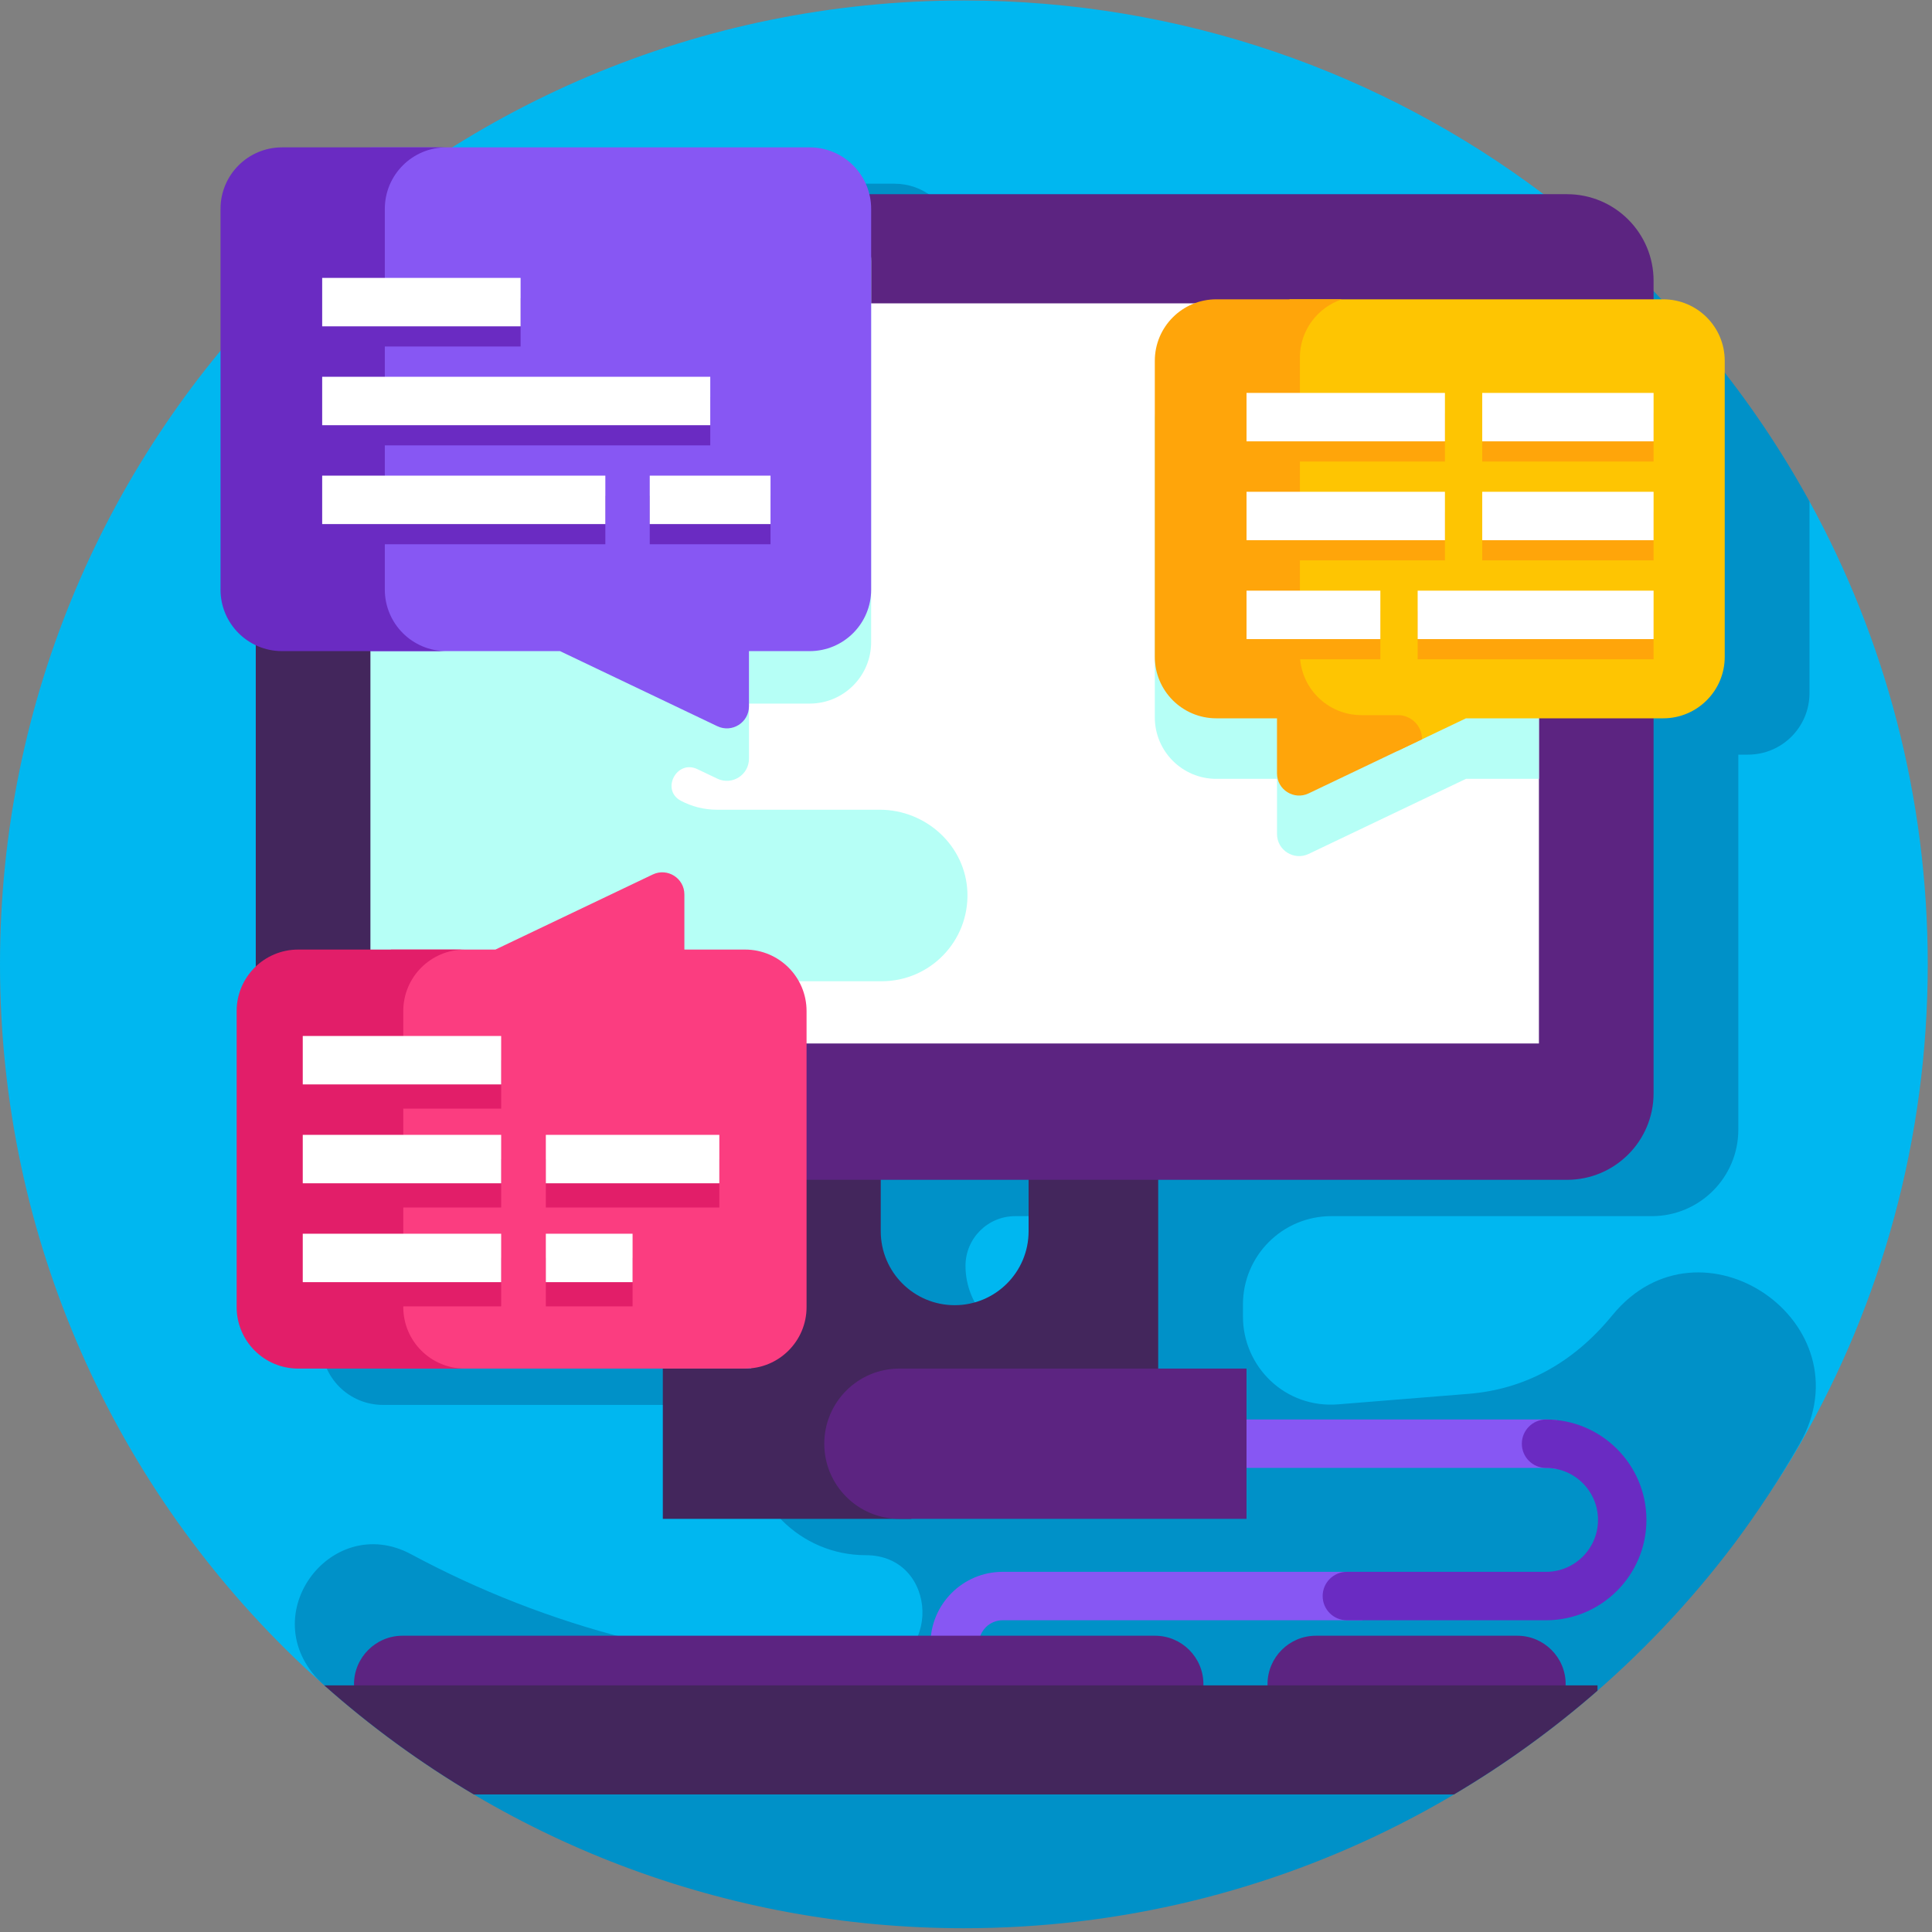<?xml version="1.0" encoding="UTF-8" standalone="no"?>
<!-- Created with Inkscape (http://www.inkscape.org/) -->

<svg
   version="1.1"
   id="svg3687"
   width="682.667"
   height="682.667"
   viewBox="0 0 682.667 682.667"
   xmlns="http://www.w3.org/2000/svg"
   xmlns:svg="http://www.w3.org/2000/svg">
  <rect x="0" y="0" width="682.667" height="682.667" fill="#808080" stroke="none"/>
  <defs
     id="defs3691">
    <clipPath
       clipPathUnits="userSpaceOnUse"
       id="clipPath3701">
      <path
         d="M 0,512 H 512 V 0 H 0 Z"
         id="path3699" />
    </clipPath>
  </defs>
  <g
     id="g3693"
     transform="matrix(1.333,0,0,-1.333,0,682.667)">
    <g
       id="g3695">
      <g
         id="g3697"
         clip-path="url(#clipPath3701)">
        <g
           id="g3703"
           transform="translate(479.66,379.207)">
          <path
             d="m 0,0 -70.512,81.449 c -42.761,32.234 -95.973,51.344 -153.648,51.344 -141.109,0 -255.5,-114.391 -255.5,-255.5 0,-73.269 30.841,-139.335 80.249,-185.924 45.747,-43.137 107.411,-46.041 175.251,-46.041 94.803,0 177.546,28.098 221.642,104.777 21.539,37.453 33.858,80.882 33.858,127.188 C 31.34,-78.236 19.979,-36.419 0,0"
             style="fill:#00b7f0;fill-opacity:1;fill-rule:nonzero;stroke:none"
             id="path3705" />
        </g>
        <g
           id="g3707"
           transform="translate(295.122,176.121)">
          <path
             d="m 0,0 c 0,-11.059 -9.162,-19.979 -20.31,-19.583 -10.618,0.378 -18.88,9.427 -18.88,20.053 0,7.271 5.894,13.165 13.165,13.165 L 0,13.635 Z M 132.277,-12.633 C 121.765,-25.489 108.835,-32.284 94.16,-33.466 l -34.58,-2.786 c -14.055,-1.132 -25.225,9.998 -25.225,23.267 v 3.208 c 0,12.93 10.482,23.412 23.412,23.412 h 84.957 c 12.672,0 22.943,10.272 22.943,22.943 v 99.392 h 2.56 c 9.003,0 16.302,7.298 16.302,16.301 v 50.81 c -15.022,27.383 -34.918,51.709 -58.516,71.822 H -42.221 c -1.747,7.121 -8.155,12.412 -15.816,12.412 h -96.312 -35.133 c -8.667,-6.287 -16.922,-13.104 -24.72,-20.405 v -96.827 c 0,-6.511 3.826,-12.114 9.344,-14.726 V 70.163 c -3.117,-2.969 -5.068,-7.149 -5.068,-11.793 v -78.466 c 0,-9.003 7.298,-16.302 16.301,-16.302 h 44.169 43.985 c 4.71,0 8.511,-3.822 8.513,-8.531 0.01,-17.292 14.031,-31.307 31.326,-31.307 19.503,0 20.298,-29.282 0.809,-30.032 -0.198,-0.007 -0.384,-0.011 -0.556,-0.011 -43.689,0 -84.814,10.966 -120.776,30.297 -21.49,11.551 -42.724,-17.269 -22.967,-34.799 46.801,-41.535 106.746,-64.32 169.422,-64.339 83.166,-0.026 157.543,39.751 204.429,102.121 6.246,8.406 11.997,17.167 17.18,26.254 18.297,32.081 -26.252,62.702 -49.632,34.112"
             style="fill:#0091c8;fill-opacity:1;fill-rule:nonzero;stroke:none"
             id="path3709" />
        </g>
        <g
           id="g3711"
           transform="translate(412.785,122.685)">
          <path
             d="m 0,0 v 12.998 c -0.973,0.108 -1.961,0.169 -2.962,0.169 h -97.334 V 0.329 H -2.962 C -1.945,0.329 -0.956,0.21 0,0"
             style="fill:#8757f3;fill-opacity:1;fill-rule:nonzero;stroke:none"
             id="path3713" />
        </g>
        <g
           id="g3715"
           transform="translate(359.853,90.072)">
          <path
             d="m 0,0 c -0.083,1.843 0.073,3.65 0.427,5.401 h -94.503 c -10.55,0 -19.134,-8.584 -19.134,-19.135 V -39.15 h 12.837 v 25.416 c 0,3.473 2.825,6.297 6.297,6.297 H 1.317 C 0.57,-5.067 0.115,-2.571 0,0"
             style="fill:#8757f3;fill-opacity:1;fill-rule:nonzero;stroke:none"
             id="path3717" />
        </g>
        <g
           id="g3719"
           transform="translate(409.823,82.635)">
          <path
             d="m 0,0 h -52.799 c -3.545,0 -6.419,2.874 -6.419,6.418 0,3.545 2.874,6.419 6.419,6.419 H 0 c 7.593,0 13.771,6.178 13.771,13.771 0,7.593 -6.178,13.77 -13.771,13.77 -3.545,0 -6.419,2.874 -6.419,6.419 0,3.545 2.874,6.419 6.419,6.419 14.671,0 26.608,-11.936 26.608,-26.608 C 26.608,11.936 14.671,0 0,0"
             style="fill:#6a2bc2;fill-opacity:1;fill-rule:nonzero;stroke:none"
             id="path3721" />
        </g>
        <g
           id="g3723"
           transform="translate(272.657,205.344)">
          <path
             d="m 0,0 v -19.595 c 0,-10.822 -8.773,-19.595 -19.595,-19.595 -10.822,0 -19.595,8.773 -19.595,19.595 V 0 h -34.355 v -72.362 h 107.9 l 0,72.362 z"
             style="fill:#43265c;fill-opacity:1;fill-rule:nonzero;stroke:none"
             id="path3725" />
        </g>
        <g
           id="g3727"
           transform="translate(438.325,437.709)">
          <path
             d="m 0,0 c 0,12.671 -10.272,22.943 -22.943,22.943 h -296.161 c 10e-4,-0.098 0.015,-0.195 0.015,-0.293 v -260.975 h 296.146 c 12.671,0 22.943,10.272 22.943,22.943 z"
             style="fill:#5c2481;fill-opacity:1;fill-rule:nonzero;stroke:none"
             id="path3729" />
        </g>
        <g
           id="g3731"
           transform="translate(145.3,199.384)">
          <path
             d="m 0,0 c -12.671,0 -22.943,10.272 -22.943,22.943 v 215.382 c 0,12.671 10.272,22.943 22.943,22.943 h -54.558 c -12.671,0 -22.943,-10.272 -22.943,-22.943 V 22.943 C -77.501,10.272 -67.229,0 -54.558,0 Z"
             style="fill:#43265c;fill-opacity:1;fill-rule:nonzero;stroke:none"
             id="path3733" />
        </g>
        <path
           d="M 141.63,235.528 H 407.933 V 431.717 H 141.63 Z"
           style="fill:#fff;fill-opacity:1;fill-rule:nonzero;stroke:none"
           id="path3735" />
        <path
           d="m 241.573,109.513 h -65.874 v 39.838 h 65.874 z"
           style="fill:#43265c;fill-opacity:1;fill-rule:nonzero;stroke:none"
           id="path3737" />
        <g
           id="g3739"
           transform="translate(330.424,109.513)">
          <path
             d="m 0,0 h -92.009 c -11.001,0 -19.919,8.918 -19.919,19.919 0,11.001 8.918,19.919 19.919,19.919 H 0 Z"
             style="fill:#5c2481;fill-opacity:1;fill-rule:nonzero;stroke:none"
             id="path3741" />
        </g>
        <g
           id="g3743"
           transform="translate(407.934,416.741)">
          <path
             d="m 0,0 h -85.518 c -9.003,0 -16.302,-7.299 -16.302,-16.302 v -78.465 c 0,-9.004 7.299,-16.302 16.302,-16.302 h 16.087 v -14.609 c 0,-4.311 4.496,-7.148 8.387,-5.291 l 41.7,19.9 H 0 Z"
             style="fill:#b6fff6;fill-opacity:1;fill-rule:nonzero;stroke:none"
             id="path3745" />
        </g>
        <g
           id="g3747"
           transform="translate(440.884,432.788)">
          <path
             d="m 0,0 h -99.076 v -119.651 h 28.799 l 17.983,8.582 H 0 c 9.003,0 16.302,7.298 16.302,16.302 v 78.465 C 16.302,-7.298 9.003,0 0,0"
             style="fill:#fec502;fill-opacity:1;fill-rule:nonzero;stroke:none"
             id="path3749" />
        </g>
        <g
           id="g3751"
           transform="translate(370.56,322.565)">
          <path
             d="m 0,0 h -9.69 c -9.003,0 -16.302,7.299 -16.302,16.302 v 78.466 c 0,7.198 4.672,13.296 11.145,15.455 h -33.298 c -9.003,0 -16.302,-7.298 -16.302,-16.302 V 15.456 c 0,-9.003 7.299,-16.302 16.302,-16.302 h 16.087 v -14.609 c 0,-4.311 4.496,-7.147 8.387,-5.291 L 6.397,-6.397 C 6.397,-2.864 3.533,0 0,0"
             style="fill:#ffa50a;fill-opacity:1;fill-rule:nonzero;stroke:none"
             id="path3753" />
        </g>
        <g
           id="g3755"
           transform="translate(256.437,275.586)">
          <path
             d="m 0,0 c -0.438,12.319 -10.937,21.905 -23.264,21.905 h -43.135 c -3.432,0 -6.697,0.859 -9.56,2.378 -5.372,2.852 -1.111,10.998 4.377,8.379 l 5.291,-2.525 c 3.891,-1.857 8.388,0.98 8.388,5.291 v 14.609 h 16.087 c 9.003,0 16.301,7.298 16.301,16.301 v 100.931 c 0,9.003 -7.298,16.302 -16.301,16.302 h -106.017 v -27.439 h -10.415 V -40.025 c 0,0 71.277,-0.035 71.697,-0.065 0,9.128 7.4,16.528 16.528,16.528 h 47.304 C -9.889,-23.562 0.459,-12.934 0,0"
             style="fill:#b6fff6;fill-opacity:1;fill-rule:nonzero;stroke:none"
             id="path3757" />
        </g>
        <g
           id="g3759"
           transform="translate(214.621,473.064)">
          <path
             d="m 0,0 h -116.437 v -133.534 h 50.263 l 41.7,-19.9 c 3.891,-1.857 8.387,0.98 8.387,5.29 v 14.61 H 0 c 9.003,0 16.302,7.298 16.302,16.302 v 100.93 C 16.302,-7.299 9.003,0 0,0"
             style="fill:#8757f3;fill-opacity:1;fill-rule:nonzero;stroke:none"
             id="path3761" />
        </g>
        <g
           id="g3763"
           transform="translate(102.007,355.832)">
          <path
             d="m 0,0 v 100.931 c 0,9.003 7.298,16.301 16.302,16.301 H -27.25 c -9.003,0 -16.302,-7.298 -16.302,-16.301 V 0 c 0,-9.003 7.299,-16.302 16.302,-16.302 H 16.302 C 7.298,-16.302 0,-9.003 0,0"
             style="fill:#6a2bc2;fill-opacity:1;fill-rule:nonzero;stroke:none"
             id="path3765" />
        </g>
        <g
           id="g3767"
           transform="translate(197.5,260.42)">
          <path
             d="m 0,0 h -16.087 v 14.609 c 0,4.311 -4.496,7.147 -8.387,5.291 L -66.174,0 H -93.888 V -111.069 H 0 c 9.003,0 16.302,7.298 16.302,16.302 v 78.465 C 16.302,-7.299 9.003,0 0,0"
             style="fill:#fb3d80;fill-opacity:1;fill-rule:nonzero;stroke:none"
             id="path3769" />
        </g>
        <g
           id="g3771"
           transform="translate(123.201,260.42)">
          <path
             d="m 0,0 h -44.169 c -9.003,0 -16.302,-7.299 -16.302,-16.302 v -78.465 c 0,-9.004 7.299,-16.302 16.302,-16.302 H 0 c -9.003,0 -16.302,7.298 -16.302,16.302 v 78.465 C -16.302,-7.299 -9.003,0 0,0"
             style="fill:#e21e69;fill-opacity:1;fill-rule:nonzero;stroke:none"
             id="path3773" />
        </g>
        <g
           id="g3775"
           transform="translate(415.021,65.698)">
          <path
             d="M 0,0 C 0,7.09 -5.748,12.837 -12.837,12.837 H -66.193 C -73.283,12.837 -79.03,7.09 -79.03,0 v -12.95 h 66.193 C -5.777,-12.95 0,-7.173 0,-0.113 Z"
             style="fill:#5c2481;fill-opacity:1;fill-rule:nonzero;stroke:none"
             id="path3777" />
        </g>
        <g
           id="g3779"
           transform="translate(318.995,65.698)">
          <path
             d="m 0,0 c 0,7.09 -5.747,12.837 -12.837,12.837 h -199.481 c -7.061,0 -12.838,-5.776 -12.838,-12.837 v -0.113 c 0,-7.06 5.777,-12.837 12.838,-12.837 H 0 Z"
             style="fill:#5c2481;fill-opacity:1;fill-rule:nonzero;stroke:none"
             id="path3781" />
        </g>
        <g
           id="g3783"
           transform="translate(125.596,36.463)">
          <path
             d="m 0,0 h 259.809 c 13.536,8.009 26.274,17.223 38.054,27.509 v 1.408 H -39.641 C -27.417,18.065 -14.148,8.371 0,0"
             style="fill:#43265c;fill-opacity:1;fill-rule:nonzero;stroke:none"
             id="path3785" />
        </g>
        <path
           d="m 383.018,389.79 h -52.594 v 12.837 h 52.594 z"
           style="fill:#ffa50a;fill-opacity:1;fill-rule:nonzero;stroke:none"
           id="path3787" />
        <path
           d="m 383.018,363.581 h -52.594 v 12.837 h 52.594 z"
           style="fill:#ffa50a;fill-opacity:1;fill-rule:nonzero;stroke:none"
           id="path3789" />
        <path
           d="m 365.902,337.372 h -35.478 v 12.837 h 35.478 z"
           style="fill:#ffa50a;fill-opacity:1;fill-rule:nonzero;stroke:none"
           id="path3791" />
        <path
           d="m 438.325,389.79 h -45.42 v 12.837 h 45.42 z"
           style="fill:#ffa50a;fill-opacity:1;fill-rule:nonzero;stroke:none"
           id="path3793" />
        <path
           d="m 438.325,337.372 h -62.536 v 12.837 h 62.536 z"
           style="fill:#ffa50a;fill-opacity:1;fill-rule:nonzero;stroke:none"
           id="path3795" />
        <path
           d="m 383.018,395.139 h -52.594 v 12.837 h 52.594 z"
           style="fill:#fff;fill-opacity:1;fill-rule:nonzero;stroke:none"
           id="path3797" />
        <path
           d="M 137.996,420.279 H 85.402 v 12.837 h 52.594 z"
           style="fill:#6a2bc2;fill-opacity:1;fill-rule:nonzero;stroke:none"
           id="path3799" />
        <path
           d="M 188.275,394.069 H 85.401 v 12.837 h 102.874 z"
           style="fill:#6a2bc2;fill-opacity:1;fill-rule:nonzero;stroke:none"
           id="path3801" />
        <path
           d="m 160.461,367.86 h -75.06 v 12.837 h 75.06 z"
           style="fill:#6a2bc2;fill-opacity:1;fill-rule:nonzero;stroke:none"
           id="path3803" />
        <path
           d="m 204.249,367.86 h -32.017 v 12.837 h 32.017 z"
           style="fill:#6a2bc2;fill-opacity:1;fill-rule:nonzero;stroke:none"
           id="path3805" />
        <path
           d="m 383.018,368.93 h -52.594 v 12.837 h 52.594 z"
           style="fill:#fff;fill-opacity:1;fill-rule:nonzero;stroke:none"
           id="path3807" />
        <path
           d="m 365.902,342.72 h -35.478 v 12.837 h 35.478 z"
           style="fill:#fff;fill-opacity:1;fill-rule:nonzero;stroke:none"
           id="path3809" />
        <path
           d="M 137.996,425.627 H 85.402 v 12.837 h 52.594 z"
           style="fill:#fff;fill-opacity:1;fill-rule:nonzero;stroke:none"
           id="path3811" />
        <path
           d="M 188.275,399.418 H 85.401 v 12.837 h 102.874 z"
           style="fill:#fff;fill-opacity:1;fill-rule:nonzero;stroke:none"
           id="path3813" />
        <path
           d="m 160.461,373.209 h -75.06 v 12.837 h 75.06 z"
           style="fill:#fff;fill-opacity:1;fill-rule:nonzero;stroke:none"
           id="path3815" />
        <path
           d="M 132.846,218.258 H 80.252 v 12.837 h 52.594 z"
           style="fill:#e21e69;fill-opacity:1;fill-rule:nonzero;stroke:none"
           id="path3817" />
        <path
           d="M 132.846,192.048 H 80.252 v 12.837 h 52.594 z"
           style="fill:#e21e69;fill-opacity:1;fill-rule:nonzero;stroke:none"
           id="path3819" />
        <path
           d="M 132.846,165.839 H 80.252 v 12.837 h 52.594 z"
           style="fill:#e21e69;fill-opacity:1;fill-rule:nonzero;stroke:none"
           id="path3821" />
        <path
           d="m 190.677,192.048 h -45.988 v 12.837 h 45.988 z"
           style="fill:#e21e69;fill-opacity:1;fill-rule:nonzero;stroke:none"
           id="path3823" />
        <path
           d="m 167.683,165.839 h -22.994 v 12.837 h 22.994 z"
           style="fill:#e21e69;fill-opacity:1;fill-rule:nonzero;stroke:none"
           id="path3825" />
        <path
           d="M 132.846,224.676 H 80.252 v 12.837 h 52.594 z"
           style="fill:#fff;fill-opacity:1;fill-rule:nonzero;stroke:none"
           id="path3827" />
        <path
           d="M 132.846,198.467 H 80.252 v 12.837 h 52.594 z"
           style="fill:#fff;fill-opacity:1;fill-rule:nonzero;stroke:none"
           id="path3829" />
        <path
           d="M 132.846,172.258 H 80.252 v 12.837 h 52.594 z"
           style="fill:#fff;fill-opacity:1;fill-rule:nonzero;stroke:none"
           id="path3831" />
        <path
           d="m 190.677,198.467 h -45.988 v 12.837 h 45.988 z"
           style="fill:#fff;fill-opacity:1;fill-rule:nonzero;stroke:none"
           id="path3833" />
        <path
           d="m 167.683,172.258 h -22.994 v 12.837 h 22.994 z"
           style="fill:#fff;fill-opacity:1;fill-rule:nonzero;stroke:none"
           id="path3835" />
        <path
           d="m 204.249,373.209 h -32.017 v 12.837 h 32.017 z"
           style="fill:#fff;fill-opacity:1;fill-rule:nonzero;stroke:none"
           id="path3837" />
        <path
           d="m 438.325,395.139 h -45.42 v 12.837 h 45.42 z"
           style="fill:#fff;fill-opacity:1;fill-rule:nonzero;stroke:none"
           id="path3839" />
        <path
           d="m 438.325,363.581 h -45.42 v 12.837 h 45.42 z"
           style="fill:#ffa50a;fill-opacity:1;fill-rule:nonzero;stroke:none"
           id="path3841" />
        <path
           d="m 438.325,368.93 h -45.42 v 12.837 h 45.42 z"
           style="fill:#fff;fill-opacity:1;fill-rule:nonzero;stroke:none"
           id="path3843" />
        <path
           d="m 438.325,342.72 h -62.536 v 12.837 h 62.536 z"
           style="fill:#fff;fill-opacity:1;fill-rule:nonzero;stroke:none"
           id="path3845" />
      </g>
    </g>
  </g>
</svg>
